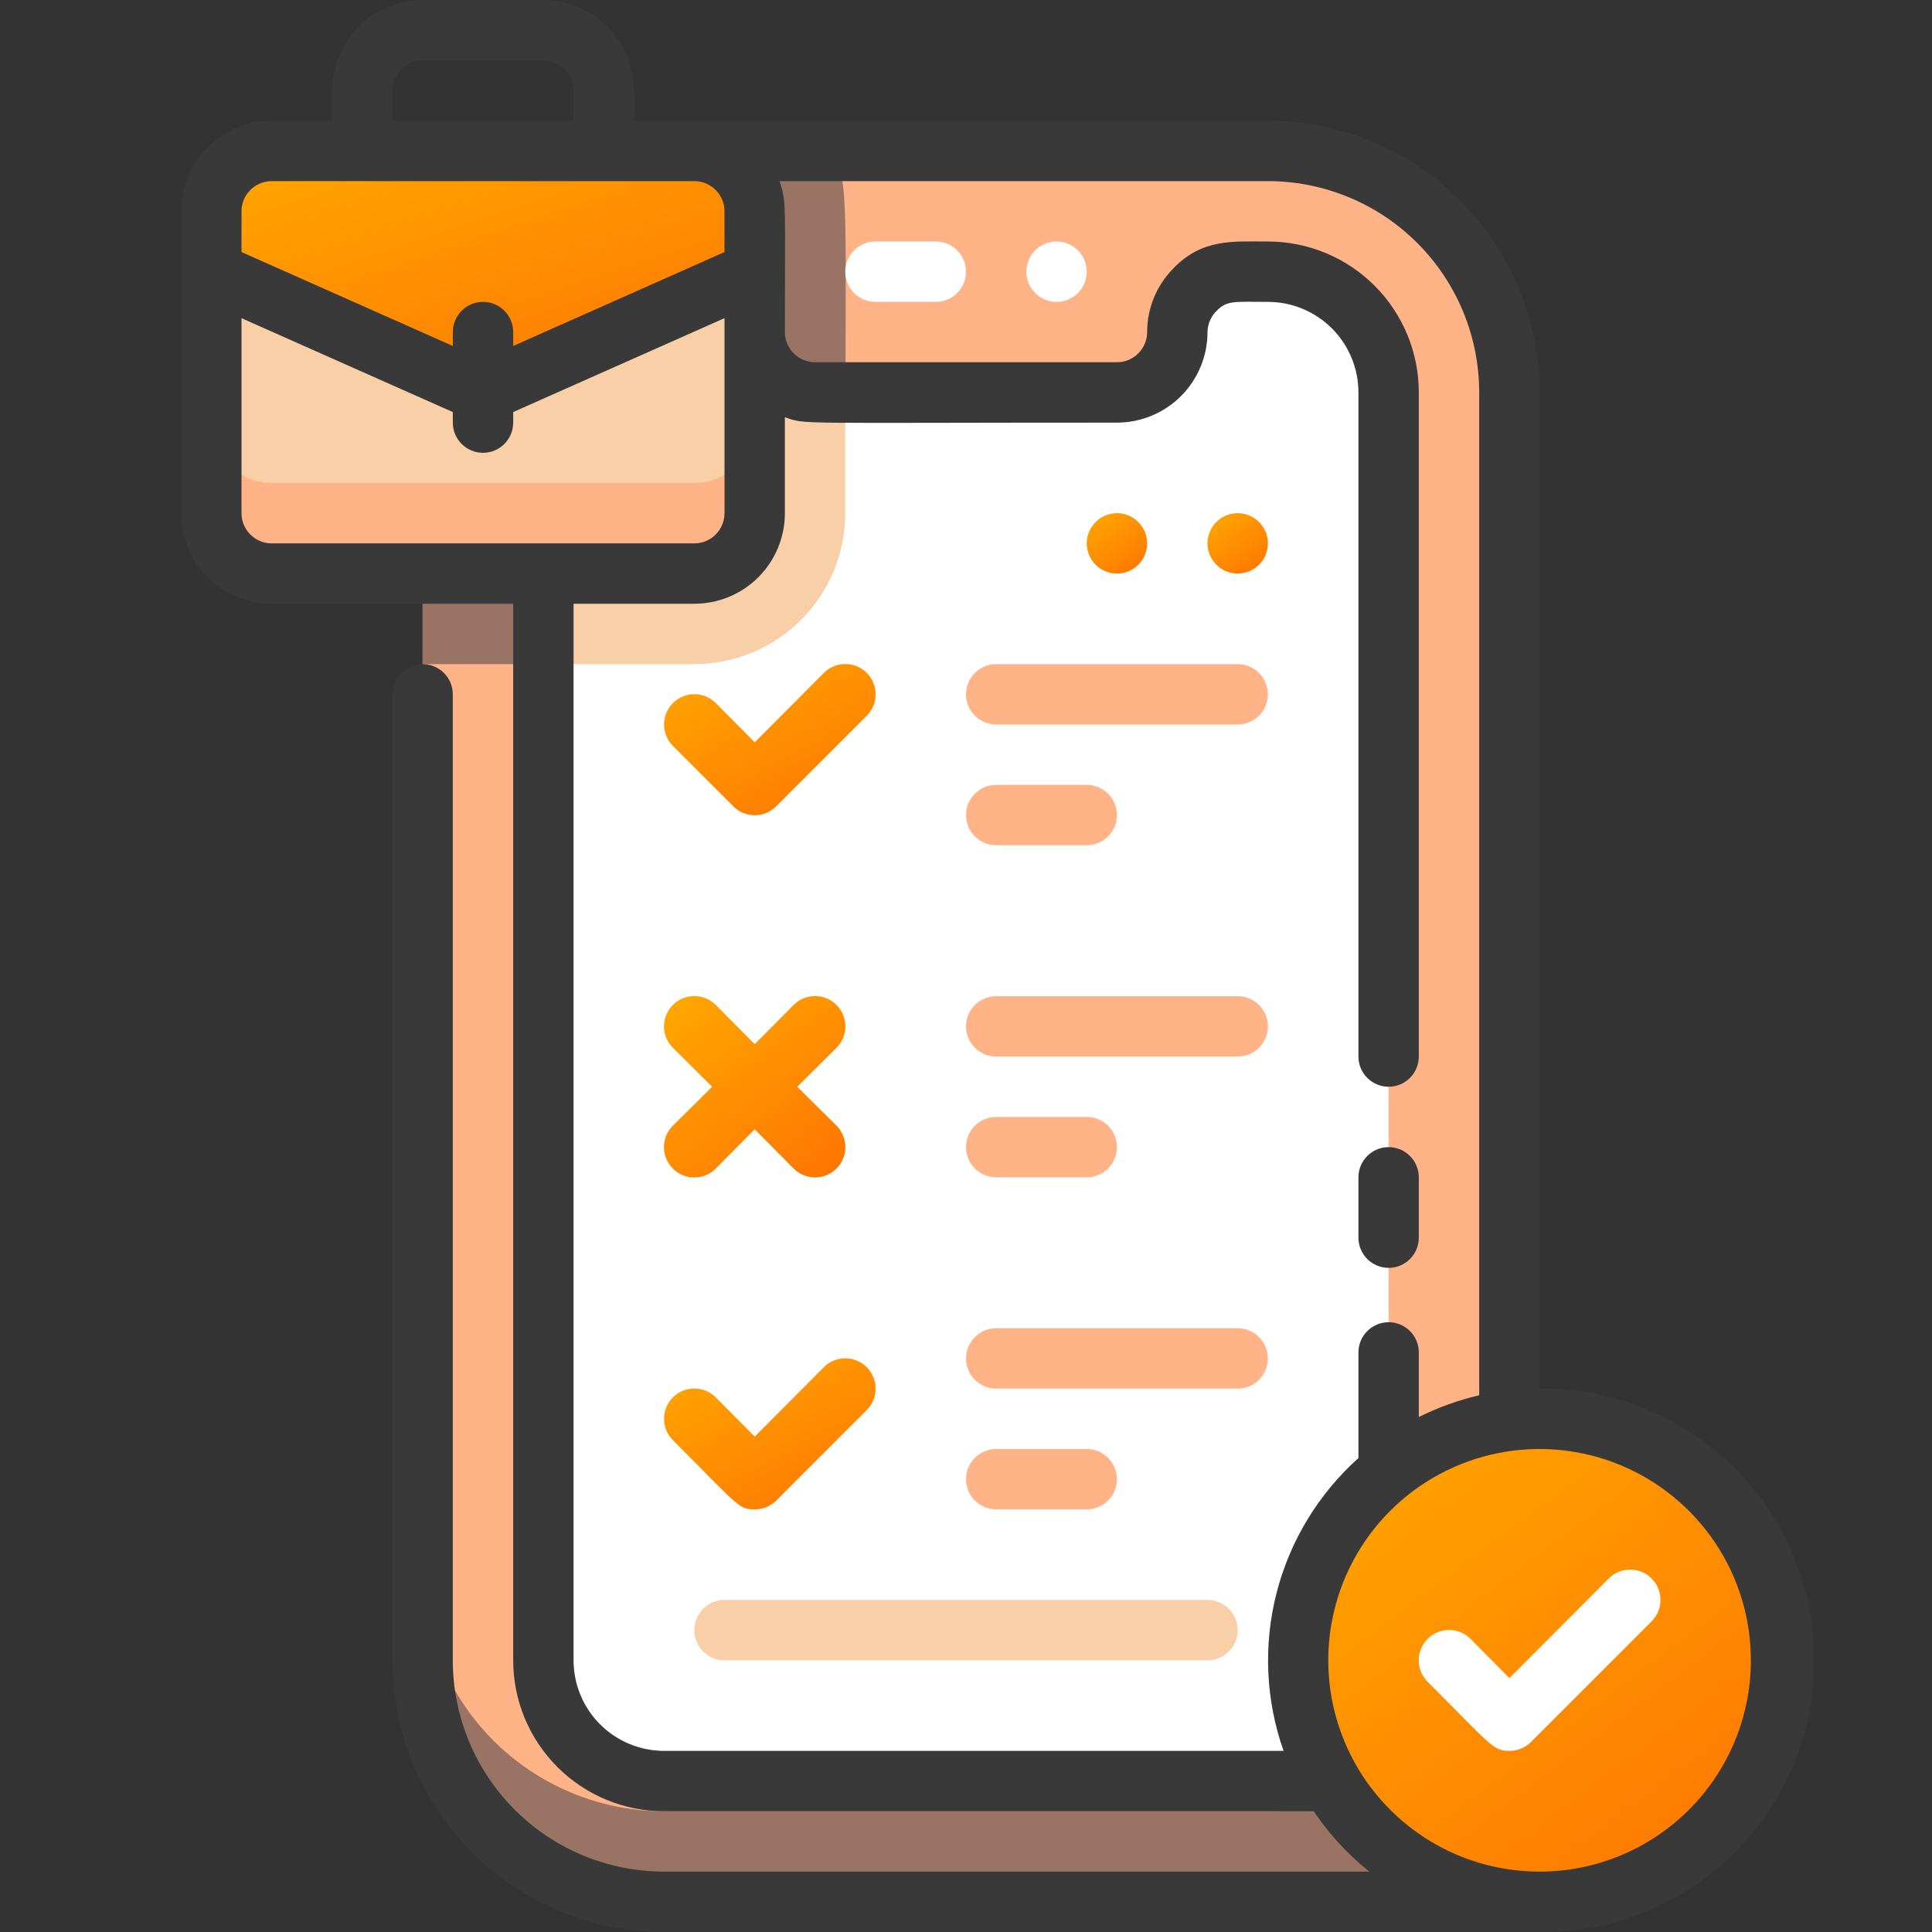 <svg xmlns="http://www.w3.org/2000/svg" width="88" height="88" viewBox="0 0 88 88" fill="none">
  <rect x="0" y="0" width="88" height="88" fill="#333333" stroke="none"/>
  <path d="M57.75 6.875H30.25C24.175 6.875 19.25 11.8 19.25 17.875V75.625C19.25 81.7 24.175 86.625 30.25 86.625H57.75C63.825 86.625 68.75 81.7 68.75 75.625V17.875C68.75 11.8 63.825 6.875 57.75 6.875Z" fill="#FFB387"/>
  <path d="M38.5 23.375C38.5 25.198 37.776 26.947 36.486 28.236C35.197 29.526 33.448 30.25 31.625 30.25H19.25V17.875C19.25 14.958 20.409 12.16 22.472 10.097C24.535 8.034 27.333 6.875 30.25 6.875H37.936C38.693 8.649 38.5 8.525 38.5 23.375Z" fill="#997364"/>
  <path d="M57.75 82.5H30.25C27.333 82.5 24.535 81.341 22.472 79.278C20.409 77.215 19.25 74.417 19.25 71.5V75.625C19.25 78.542 20.409 81.34 22.472 83.403C24.535 85.466 27.333 86.625 30.25 86.625H57.75C60.667 86.625 63.465 85.466 65.528 83.403C67.591 81.34 68.75 78.542 68.75 75.625V71.5C68.75 74.417 67.591 77.215 65.528 79.278C63.465 81.341 60.667 82.5 57.75 82.5Z" fill="#997364"/>
  <path d="M63.25 17.875V75.625C63.25 77.084 62.67 78.483 61.639 79.514C60.608 80.546 59.209 81.125 57.75 81.125H30.25C28.791 81.125 27.392 80.546 26.361 79.514C25.329 78.483 24.75 77.084 24.75 75.625V17.875C24.75 16.416 25.329 15.017 26.361 13.986C27.392 12.954 28.791 12.375 30.25 12.375H31.625C32.354 12.375 33.054 12.665 33.569 13.181C34.085 13.696 34.375 14.396 34.375 15.125C34.375 15.854 34.665 16.554 35.181 17.07C35.696 17.585 36.396 17.875 37.125 17.875H50.875C51.604 17.875 52.304 17.585 52.819 17.07C53.335 16.554 53.625 15.854 53.625 15.125C53.625 14.396 53.915 13.696 54.431 13.181C54.946 12.665 55.646 12.375 56.375 12.375H57.75C59.209 12.375 60.608 12.954 61.639 13.986C62.67 15.017 63.25 16.416 63.25 17.875Z" fill="white"/>
  <path d="M38.5 17.875V23.375C38.5 25.198 37.776 26.947 36.486 28.236C35.197 29.526 33.448 30.25 31.625 30.25H24.75V17.875C24.75 16.416 25.329 15.017 26.361 13.986C27.392 12.954 28.791 12.375 30.25 12.375H31.625C32.354 12.375 33.054 12.665 33.569 13.181C34.085 13.696 34.375 14.396 34.375 15.125C34.378 15.853 34.67 16.55 35.186 17.064C36.176 18.081 37.359 17.875 38.5 17.875Z" fill="#F9CFA7"/>
  <path d="M42.625 11H39.875C39.51 11 39.161 11.145 38.903 11.403C38.645 11.661 38.5 12.01 38.5 12.375C38.5 12.74 38.645 13.089 38.903 13.347C39.161 13.605 39.51 13.75 39.875 13.75H42.625C42.99 13.75 43.339 13.605 43.597 13.347C43.855 13.089 44 12.74 44 12.375C44 12.01 43.855 11.661 43.597 11.403C43.339 11.145 42.99 11 42.625 11Z" fill="white"/>
  <path d="M48.125 11C47.853 11 47.587 11.081 47.361 11.232C47.135 11.383 46.959 11.598 46.855 11.849C46.751 12.1 46.723 12.377 46.776 12.643C46.83 12.91 46.96 13.155 47.153 13.347C47.345 13.54 47.59 13.671 47.857 13.724C48.123 13.777 48.4 13.749 48.651 13.645C48.902 13.541 49.117 13.365 49.268 13.139C49.419 12.913 49.5 12.647 49.5 12.375C49.5 12.01 49.355 11.661 49.097 11.403C48.839 11.145 48.49 11 48.125 11Z" fill="white"/>
  <path d="M55 75.625H33C32.635 75.625 32.286 75.48 32.028 75.222C31.77 74.964 31.625 74.615 31.625 74.25C31.625 73.885 31.77 73.536 32.028 73.278C32.286 73.02 32.635 72.875 33 72.875H55C55.365 72.875 55.714 73.02 55.972 73.278C56.23 73.536 56.375 73.885 56.375 74.25C56.375 74.615 56.23 74.964 55.972 75.222C55.714 75.48 55.365 75.625 55 75.625Z" fill="#F9CFA7"/>
  <path d="M70.125 86.625C76.2 86.625 81.125 81.7 81.125 75.625C81.125 69.55 76.2 64.625 70.125 64.625C64.05 64.625 59.125 69.55 59.125 75.625C59.125 81.7 64.05 86.625 70.125 86.625Z" fill="url(#paint0_linear_6349_48369)"/>
  <path d="M68.752 79.75C68.009 79.75 67.968 79.543 65.025 76.601C64.767 76.342 64.621 75.991 64.621 75.625C64.621 75.259 64.767 74.907 65.025 74.648C65.284 74.39 65.636 74.244 66.002 74.244C66.368 74.244 66.719 74.39 66.978 74.648L68.752 76.436L73.275 71.898C73.534 71.64 73.886 71.494 74.252 71.494C74.618 71.494 74.969 71.64 75.228 71.898C75.487 72.157 75.632 72.509 75.632 72.875C75.632 73.241 75.487 73.592 75.228 73.851L69.728 79.351C69.6 79.478 69.447 79.579 69.28 79.648C69.112 79.716 68.933 79.751 68.752 79.75Z" fill="white"/>
  <path d="M31.625 6.875H12.375C10.856 6.875 9.625 8.106 9.625 9.625V23.375C9.625 24.894 10.856 26.125 12.375 26.125H31.625C33.144 26.125 34.375 24.894 34.375 23.375V9.625C34.375 8.106 33.144 6.875 31.625 6.875Z" fill="#F9CFA7"/>
  <path d="M31.625 22H12.375C11.646 22 10.946 21.71 10.431 21.195C9.915 20.679 9.625 19.979 9.625 19.25V23.375C9.625 24.104 9.915 24.804 10.431 25.32C10.946 25.835 11.646 26.125 12.375 26.125H31.625C32.354 26.125 33.054 25.835 33.569 25.32C34.085 24.804 34.375 24.104 34.375 23.375V19.25C34.375 19.979 34.085 20.679 33.569 21.195C33.054 21.71 32.354 22 31.625 22Z" fill="#FFB387"/>
  <path d="M34.375 9.625V12.375L22 17.875L9.625 12.375V9.625C9.625 8.896 9.915 8.196 10.431 7.68C10.946 7.165 11.646 6.875 12.375 6.875H31.625C32.354 6.875 33.054 7.165 33.569 7.68C34.085 8.196 34.375 8.896 34.375 9.625Z" fill="url(#paint1_linear_6349_48369)"/>
  <path d="M63.25 57.75C63.615 57.75 63.964 57.605 64.222 57.347C64.48 57.089 64.625 56.74 64.625 56.375V53.625C64.625 53.26 64.48 52.911 64.222 52.653C63.964 52.395 63.615 52.25 63.25 52.25C62.885 52.25 62.536 52.395 62.278 52.653C62.02 52.911 61.875 53.26 61.875 53.625V56.375C61.875 56.74 62.02 57.089 62.278 57.347C62.536 57.605 62.885 57.75 63.25 57.75Z" fill="#393939"/>
  <path d="M70.125 63.25V17.875C70.125 14.593 68.821 11.445 66.5 9.125C64.18 6.804 61.032 5.5 57.75 5.5H28.875V4.125C28.875 3.031 28.44 1.982 27.667 1.208C26.893 0.435 25.844 0 24.75 0L19.25 0C18.156 0 17.107 0.435 16.333 1.208C15.56 1.982 15.125 3.031 15.125 4.125V5.5H12.375C11.281 5.5 10.232 5.935 9.458 6.708C8.685 7.482 8.25 8.531 8.25 9.625V23.375C8.25 24.469 8.685 25.518 9.458 26.292C10.232 27.065 11.281 27.5 12.375 27.5H23.375V75.625C23.375 77.448 24.099 79.197 25.389 80.486C26.678 81.776 28.427 82.5 30.25 82.5H59.84C60.539 83.539 61.392 84.467 62.37 85.25H30.25C27.697 85.25 25.249 84.236 23.444 82.431C21.639 80.626 20.625 78.178 20.625 75.625V31.625C20.625 31.26 20.48 30.911 20.222 30.653C19.964 30.395 19.615 30.25 19.25 30.25C18.885 30.25 18.536 30.395 18.278 30.653C18.02 30.911 17.875 31.26 17.875 31.625V75.625C17.875 78.907 19.179 82.055 21.5 84.375C23.82 86.696 26.968 88 30.25 88H70.4C72.025 87.982 73.631 87.644 75.125 87.005C76.62 86.367 77.974 85.44 79.11 84.278C80.246 83.116 81.143 81.742 81.748 80.234C82.353 78.725 82.656 77.113 82.638 75.487C82.619 73.862 82.281 72.257 81.643 70.762C81.004 69.268 80.078 67.914 78.916 66.777C77.754 65.641 76.379 64.745 74.871 64.139C73.363 63.534 71.75 63.232 70.125 63.25ZM17.875 4.125C17.875 3.76 18.02 3.411 18.278 3.153C18.536 2.895 18.885 2.75 19.25 2.75H24.75C25.115 2.75 25.464 2.895 25.722 3.153C25.98 3.411 26.125 3.76 26.125 4.125V5.5H17.875V4.125ZM11 9.625C11 9.26 11.145 8.911 11.403 8.653C11.661 8.395 12.01 8.25 12.375 8.25H31.625C31.99 8.25 32.339 8.395 32.597 8.653C32.855 8.911 33 9.26 33 9.625V11.481L23.375 15.758V15.125C23.375 14.76 23.23 14.411 22.972 14.153C22.714 13.895 22.365 13.75 22 13.75C21.635 13.75 21.286 13.895 21.028 14.153C20.77 14.411 20.625 14.76 20.625 15.125V15.758L11 11.481V9.625ZM12.375 24.75C12.01 24.75 11.661 24.605 11.403 24.347C11.145 24.089 11 23.74 11 23.375V14.492L20.625 18.769V19.25C20.625 19.615 20.77 19.964 21.028 20.222C21.286 20.48 21.635 20.625 22 20.625C22.365 20.625 22.714 20.48 22.972 20.222C23.23 19.964 23.375 19.615 23.375 19.25V18.769L33 14.492V23.375C33 23.74 32.855 24.089 32.597 24.347C32.339 24.605 31.99 24.75 31.625 24.75H12.375ZM30.25 79.75C29.156 79.75 28.107 79.315 27.333 78.542C26.56 77.768 26.125 76.719 26.125 75.625V27.5H31.625C32.719 27.5 33.768 27.065 34.542 26.292C35.315 25.518 35.75 24.469 35.75 23.375V19.003C36.74 19.346 35.929 19.25 50.875 19.25C51.969 19.25 53.018 18.815 53.792 18.042C54.565 17.268 55 16.219 55 15.125C55.002 14.942 55.041 14.762 55.115 14.594C55.188 14.426 55.294 14.275 55.426 14.149C55.894 13.668 56.265 13.75 57.75 13.75C58.844 13.75 59.893 14.185 60.667 14.958C61.44 15.732 61.875 16.781 61.875 17.875V48.125C61.875 48.49 62.02 48.839 62.278 49.097C62.536 49.355 62.885 49.5 63.25 49.5C63.615 49.5 63.964 49.355 64.222 49.097C64.48 48.839 64.625 48.49 64.625 48.125V17.875C64.625 16.052 63.901 14.303 62.611 13.014C61.322 11.724 59.573 11 57.75 11C56.155 11 54.78 10.863 53.474 12.196C53.087 12.579 52.779 13.036 52.569 13.538C52.359 14.041 52.251 14.58 52.25 15.125C52.25 15.49 52.105 15.839 51.847 16.097C51.589 16.355 51.24 16.5 50.875 16.5H37.125C36.76 16.5 36.411 16.355 36.153 16.097C35.895 15.839 35.75 15.49 35.75 15.125C35.75 9.322 35.833 9.185 35.502 8.25H57.75C60.303 8.25 62.751 9.264 64.556 11.069C66.361 12.874 67.375 15.322 67.375 17.875V63.553C66.423 63.775 65.5 64.107 64.625 64.543V61.6C64.625 61.235 64.48 60.886 64.222 60.628C63.964 60.37 63.615 60.225 63.25 60.225C62.885 60.225 62.536 60.37 62.278 60.628C62.02 60.886 61.875 61.235 61.875 61.6V66.412C60.05 68.048 58.751 70.189 58.144 72.563C57.537 74.938 57.649 77.439 58.465 79.75H30.25ZM70.125 85.25C68.221 85.25 66.361 84.686 64.778 83.628C63.195 82.57 61.961 81.067 61.233 79.308C60.504 77.55 60.314 75.614 60.685 73.747C61.056 71.88 61.973 70.165 63.319 68.819C64.665 67.473 66.38 66.556 68.247 66.185C70.114 65.814 72.05 66.004 73.808 66.733C75.567 67.461 77.07 68.695 78.128 70.278C79.186 71.861 79.75 73.721 79.75 75.625C79.75 78.178 78.736 80.626 76.931 82.431C75.126 84.236 72.678 85.25 70.125 85.25Z" fill="#393939"/>
  <path d="M33.401 36.726C33.528 36.855 33.68 36.957 33.848 37.027C34.016 37.097 34.195 37.133 34.377 37.133C34.558 37.133 34.738 37.097 34.906 37.027C35.073 36.957 35.225 36.855 35.353 36.726L39.478 32.601C39.737 32.342 39.882 31.991 39.882 31.625C39.882 31.259 39.737 30.907 39.478 30.648C39.219 30.39 38.868 30.244 38.502 30.244C38.136 30.244 37.784 30.39 37.526 30.648L34.377 33.811L32.603 32.023C32.344 31.765 31.993 31.619 31.627 31.619C31.261 31.619 30.909 31.765 30.651 32.023C30.392 32.282 30.246 32.634 30.246 33C30.246 33.366 30.392 33.717 30.651 33.976L33.401 36.726Z" fill="url(#paint2_linear_6349_48369)"/>
  <path d="M37.526 62.273L34.377 65.436L32.603 63.648C32.344 63.39 31.993 63.244 31.627 63.244C31.261 63.244 30.909 63.39 30.651 63.648C30.392 63.907 30.246 64.259 30.246 64.625C30.246 64.991 30.392 65.342 30.651 65.601C33.648 68.599 33.634 68.75 34.377 68.75C34.558 68.751 34.737 68.716 34.905 68.648C35.072 68.579 35.224 68.478 35.353 68.351L39.478 64.226C39.737 63.967 39.882 63.616 39.882 63.25C39.882 62.884 39.737 62.532 39.478 62.273C39.219 62.015 38.868 61.869 38.502 61.869C38.136 61.869 37.784 62.015 37.526 62.273Z" fill="url(#paint3_linear_6349_48369)"/>
  <path d="M30.649 53.226C30.777 53.355 30.929 53.457 31.096 53.527C31.264 53.597 31.444 53.633 31.625 53.633C31.807 53.633 31.986 53.597 32.154 53.527C32.322 53.457 32.474 53.355 32.601 53.226L34.375 51.438L36.149 53.226C36.408 53.485 36.759 53.63 37.125 53.63C37.491 53.63 37.843 53.485 38.101 53.226C38.36 52.967 38.506 52.616 38.506 52.25C38.506 51.884 38.36 51.532 38.101 51.273L36.314 49.5L38.101 47.726C38.36 47.467 38.506 47.116 38.506 46.75C38.506 46.384 38.36 46.032 38.101 45.773C37.843 45.515 37.491 45.369 37.125 45.369C36.759 45.369 36.408 45.515 36.149 45.773L34.375 47.561L32.601 45.773C32.343 45.515 31.991 45.369 31.625 45.369C31.259 45.369 30.908 45.515 30.649 45.773C30.39 46.032 30.244 46.384 30.244 46.75C30.244 47.116 30.39 47.467 30.649 47.726L32.436 49.5L30.649 51.273C30.52 51.401 30.418 51.553 30.348 51.721C30.278 51.889 30.242 52.068 30.242 52.25C30.242 52.431 30.278 52.611 30.348 52.779C30.418 52.946 30.52 53.098 30.649 53.226Z" fill="url(#paint4_linear_6349_48369)"/>
  <path d="M45.375 33H56.375C56.74 33 57.089 32.855 57.347 32.597C57.605 32.339 57.75 31.99 57.75 31.625C57.75 31.26 57.605 30.911 57.347 30.653C57.089 30.395 56.74 30.25 56.375 30.25H45.375C45.01 30.25 44.661 30.395 44.403 30.653C44.145 30.911 44 31.26 44 31.625C44 31.99 44.145 32.339 44.403 32.597C44.661 32.855 45.01 33 45.375 33Z" fill="#FFB387"/>
  <path d="M45.375 38.5H49.5C49.865 38.5 50.214 38.355 50.472 38.097C50.73 37.839 50.875 37.49 50.875 37.125C50.875 36.76 50.73 36.411 50.472 36.153C50.214 35.895 49.865 35.75 49.5 35.75H45.375C45.01 35.75 44.661 35.895 44.403 36.153C44.145 36.411 44 36.76 44 37.125C44 37.49 44.145 37.839 44.403 38.097C44.661 38.355 45.01 38.5 45.375 38.5Z" fill="#FFB387"/>
  <path d="M56.375 45.375H45.375C45.01 45.375 44.661 45.52 44.403 45.778C44.145 46.036 44 46.385 44 46.75C44 47.115 44.145 47.464 44.403 47.722C44.661 47.98 45.01 48.125 45.375 48.125H56.375C56.74 48.125 57.089 47.98 57.347 47.722C57.605 47.464 57.75 47.115 57.75 46.75C57.75 46.385 57.605 46.036 57.347 45.778C57.089 45.52 56.74 45.375 56.375 45.375Z" fill="#FFB387"/>
  <path d="M45.375 53.625H49.5C49.865 53.625 50.214 53.48 50.472 53.222C50.73 52.964 50.875 52.615 50.875 52.25C50.875 51.885 50.73 51.536 50.472 51.278C50.214 51.02 49.865 50.875 49.5 50.875H45.375C45.01 50.875 44.661 51.02 44.403 51.278C44.145 51.536 44 51.885 44 52.25C44 52.615 44.145 52.964 44.403 53.222C44.661 53.48 45.01 53.625 45.375 53.625Z" fill="#FFB387"/>
  <path d="M56.375 60.5H45.375C45.01 60.5 44.661 60.645 44.403 60.903C44.145 61.161 44 61.51 44 61.875C44 62.24 44.145 62.589 44.403 62.847C44.661 63.105 45.01 63.25 45.375 63.25H56.375C56.74 63.25 57.089 63.105 57.347 62.847C57.605 62.589 57.75 62.24 57.75 61.875C57.75 61.51 57.605 61.161 57.347 60.903C57.089 60.645 56.74 60.5 56.375 60.5Z" fill="#FFB387"/>
  <path d="M49.5 66H45.375C45.01 66 44.661 66.145 44.403 66.403C44.145 66.661 44 67.01 44 67.375C44 67.74 44.145 68.089 44.403 68.347C44.661 68.605 45.01 68.75 45.375 68.75H49.5C49.865 68.75 50.214 68.605 50.472 68.347C50.73 68.089 50.875 67.74 50.875 67.375C50.875 67.01 50.73 66.661 50.472 66.403C50.214 66.145 49.865 66 49.5 66Z" fill="#FFB387"/>
  <path d="M56.375 26.125C56.103 26.125 55.837 26.044 55.611 25.893C55.385 25.742 55.209 25.527 55.105 25.276C55.001 25.025 54.973 24.748 55.026 24.482C55.08 24.215 55.21 23.97 55.403 23.778C55.595 23.585 55.84 23.454 56.107 23.401C56.373 23.348 56.65 23.376 56.901 23.48C57.152 23.584 57.367 23.76 57.518 23.986C57.669 24.212 57.75 24.478 57.75 24.75C57.75 25.115 57.605 25.464 57.347 25.722C57.089 25.98 56.74 26.125 56.375 26.125Z" fill="url(#paint5_linear_6349_48369)"/>
  <path d="M50.875 26.125C50.603 26.125 50.337 26.044 50.111 25.893C49.885 25.742 49.709 25.527 49.605 25.276C49.501 25.025 49.473 24.748 49.526 24.482C49.58 24.215 49.71 23.97 49.903 23.778C50.095 23.585 50.34 23.454 50.607 23.401C50.873 23.348 51.15 23.376 51.401 23.48C51.652 23.584 51.867 23.76 52.018 23.986C52.169 24.212 52.25 24.478 52.25 24.75C52.25 25.115 52.105 25.464 51.847 25.722C51.589 25.98 51.24 26.125 50.875 26.125Z" fill="url(#paint6_linear_6349_48369)"/>
  <defs>
    <linearGradient id="paint0_linear_6349_48369" x1="58.429" y1="56.375" x2="83.976" y2="90.101" gradientUnits="userSpaceOnUse">
      <stop stop-color="#FFB400"/>
      <stop offset="1" stop-color="#FF6C02"/>
    </linearGradient>
    <linearGradient id="paint1_linear_6349_48369" x1="8.842" y1="2.75" x2="16.867" y2="26.587" gradientUnits="userSpaceOnUse">
      <stop stop-color="#FFB400"/>
      <stop offset="1" stop-color="#FF6C02"/>
    </linearGradient>
    <linearGradient id="paint2_linear_6349_48369" x1="29.941" y1="27.661" x2="36.9" y2="40.512" gradientUnits="userSpaceOnUse">
      <stop stop-color="#FFB400"/>
      <stop offset="1" stop-color="#FF6C02"/>
    </linearGradient>
    <linearGradient id="paint3_linear_6349_48369" x1="29.941" y1="59.289" x2="36.888" y2="72.132" gradientUnits="userSpaceOnUse">
      <stop stop-color="#FFB400"/>
      <stop offset="1" stop-color="#FF6C02"/>
    </linearGradient>
    <linearGradient id="paint4_linear_6349_48369" x1="29.981" y1="42.27" x2="39.577" y2="54.938" gradientUnits="userSpaceOnUse">
      <stop stop-color="#FFB400"/>
      <stop offset="1" stop-color="#FF6C02"/>
    </linearGradient>
    <linearGradient id="paint5_linear_6349_48369" x1="54.913" y1="22.344" x2="58.106" y2="26.559" gradientUnits="userSpaceOnUse">
      <stop stop-color="#FFB400"/>
      <stop offset="1" stop-color="#FF6C02"/>
    </linearGradient>
    <linearGradient id="paint6_linear_6349_48369" x1="49.413" y1="22.344" x2="52.606" y2="26.559" gradientUnits="userSpaceOnUse">
      <stop stop-color="#FFB400"/>
      <stop offset="1" stop-color="#FF6C02"/>
    </linearGradient>
  </defs>
</svg>
